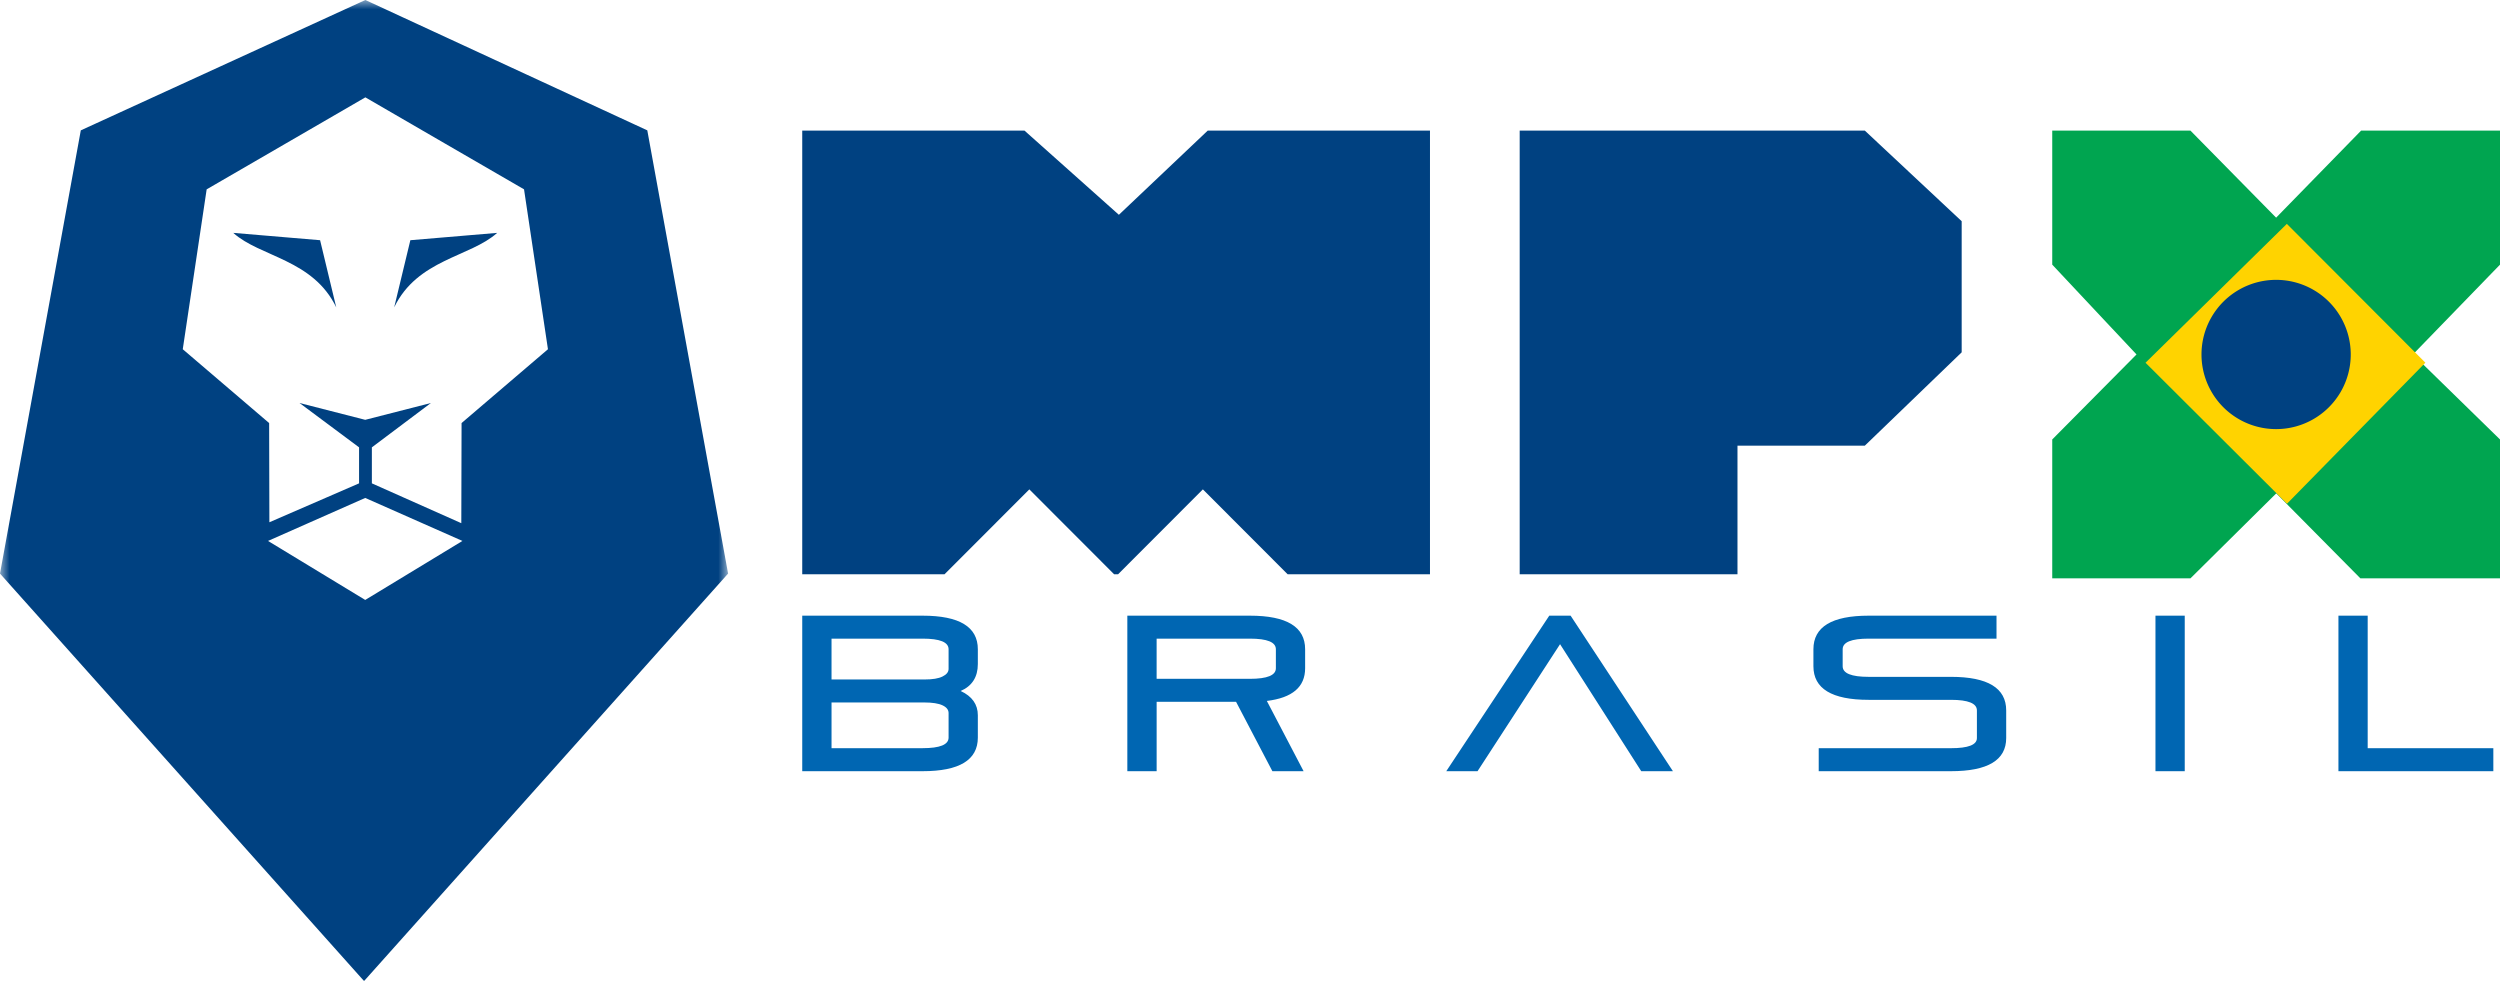 <svg xmlns="http://www.w3.org/2000/svg" xmlns:xlink="http://www.w3.org/1999/xlink" width="134" height="53" viewBox="0 0 134 53">
    <defs>
        <path id="a" d="M0 0h39v53H0z"/>
        <path id="c" d="M19.583 0L4.33 6.987 0 30.744l19.513 21.84 19.513-21.84-4.33-23.757L19.582 0zm-5.157 22.676l-4.63-3.958 1.282-8.57 4.253-2.464 4.252-2.466 4.252 2.466 4.253 2.463 1.282 8.571-4.63 3.957-.014 5.368-4.793-2.135v-1.93l3.164-2.377-3.521.902-3.521-.902 3.191 2.377v1.93l-4.806 2.086-.014-5.318zm-.06 6.318l5.21-2.305 5.21 2.305-5.21 3.164-5.21-3.164zm7.629-16.12l-.867 3.6c1.248-2.584 4.082-2.694 5.521-3.992l-4.654.393zm-3.972 3.6l-.866-3.6-4.654-.392c1.438 1.298 4.272 1.408 5.52 3.992z"/>
    </defs>
    <g fill="none" fill-rule="evenodd">
        <path fill="#004181" d="M43 7h11.912l5.06 4.513L64.735 7h11.912v23.78h-7.63l-4.543-4.55-4.544 4.55h-.214l-4.544-4.55-4.544 4.55H43V7zm38.455 23.78V7h18.499l5.192 4.857v7.027l-5.192 5.004h-6.825v6.893H81.455z"/>
        <path fill="#00A550" d="M126.556 7L122 11.667 117.407 7H110v7.185l4.517 4.814L110 23.555V31h7.407l4.601-4.556 4.51 4.556H134v-7.445l-4.667-4.557L134 14.185V7z"/>
        <path fill="#FFD300" d="M122.575 12L130 19.44 122.583 27 115 19.443z"/>
        <path fill="#004181" d="M122 15a4 4 0 1 1 0 8 4 4 0 0 1 0-8"/>
        <g>
            <mask id="b" fill="#fff">
                <use xlink:href="#a"/>
            </mask>
            <path fill="#004181" d="M19.583 0l15.112 6.987 4.33 23.757-19.512 21.84L0 30.744 4.331 6.987 19.583 0zm0 5.218l4.252 2.466 4.253 2.464 1.282 8.571-4.63 3.956-.014 5.368-4.794-2.135v-1.93l3.165-2.377-3.521.902-3.521-.902 3.191 2.377v1.93l-4.807 2.086-.013-5.318-4.63-3.957 1.281-8.57 4.253-2.465 4.253-2.466zm5.203 23.776l-5.21 3.163-5.21-3.163 5.21-2.305 5.21 2.305zM12.503 12.482l4.654.393.866 3.6c-1.248-2.585-4.082-2.696-5.52-3.993zm14.145 0l-4.653.393-.867 3.6c1.248-2.585 4.082-2.696 5.52-3.993z" mask="url(#b)"/>
        </g>
        <path fill="#0066B2" d="M125.34 33h1.568v7.103h6.735v1.233h-8.303V33zm-9.807 8.336h1.569V33h-1.569v8.336zm-10.961-5.057c1.973 0 2.96.601 2.96 1.8v1.48c0 1.185-.987 1.777-2.96 1.777h-7.089v-1.233h7.089c.927 0 1.39-.18 1.39-.543v-1.481c0-.378-.463-.568-1.39-.568h-4.413c-1.973 0-2.96-.6-2.96-1.8V34.8c0-1.2.987-1.8 2.96-1.8h6.854v1.231h-6.854c-.927 0-1.392.19-1.392.569v.912c0 .378.465.567 1.392.567h4.413zm-14.903 5.057h-1.698l-4.352-6.808-4.423 6.808H77.52L83.041 33h1.144l5.484 8.336zM61.995 34.23v2.155h5c.928 0 1.392-.19 1.392-.568V34.8c0-.38-.464-.569-1.391-.569h-5.001zm-1.57 7.105V33h6.57c1.975 0 2.96.6 2.96 1.8v1.018c0 1.002-.683 1.586-2.052 1.752l1.97 3.766H68.2l-1.947-3.719h-4.257v3.719h-1.57zM44.57 34.23v2.19h4.99c.424 0 .744-.052.96-.16.217-.105.324-.242.324-.408V34.8c0-.38-.463-.569-1.391-.569h-4.883zm4.883 5.872c.928 0 1.391-.189 1.391-.567v-1.315c0-.173-.107-.312-.324-.414-.216-.102-.544-.154-.984-.154h-4.966v2.45h4.883zM43 33h6.452c1.973 0 2.96.6 2.96 1.8v.793c0 .695-.307 1.176-.92 1.444.613.285.92.719.92 1.302v1.197c0 1.199-.987 1.8-2.96 1.8H43V33z"/>
    </g>
</svg>
